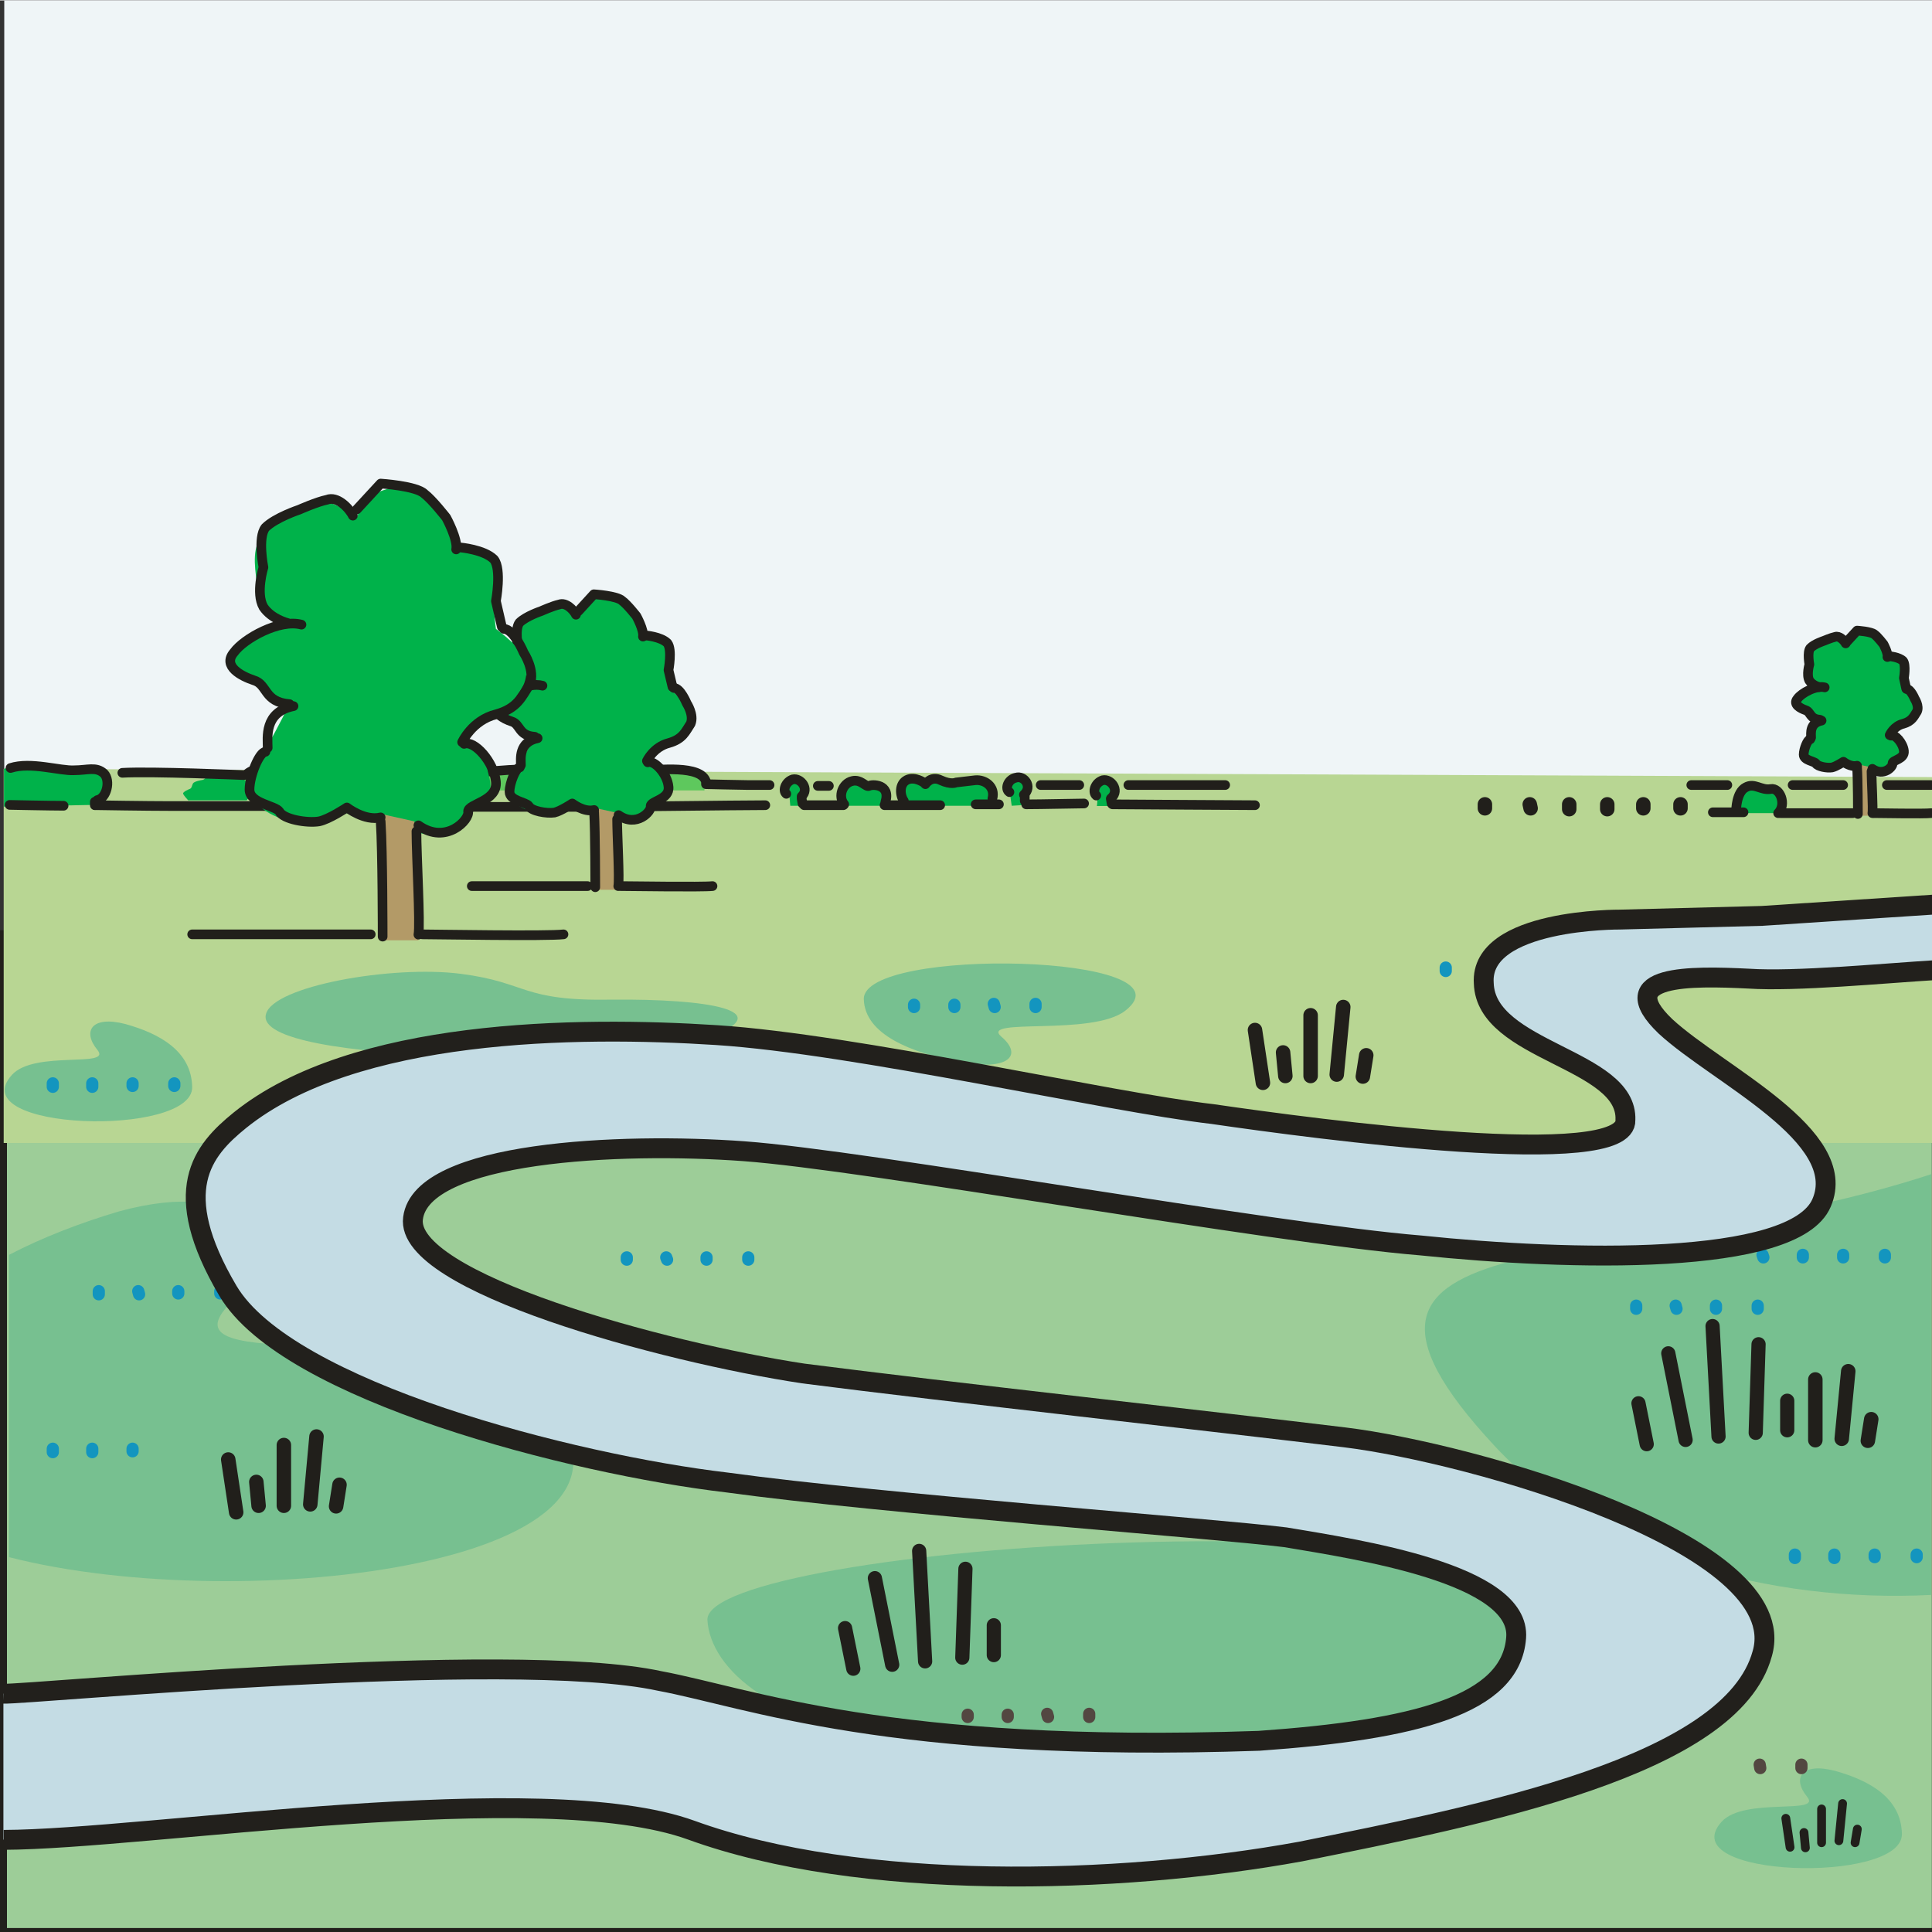 <svg width="68.03" height="68.03" xmlns="http://www.w3.org/2000/svg" viewBox="0 0 68.06 68.03">
  <rect x="0" y="0" width="68.06" height="68.03" fill="#333333" stroke="none"/>
  <defs>
    <style>
      .cls-1 {
        stroke: #1395bf;
      }

      .cls-1, .cls-2 {
        stroke-width: .43px;
      }

      .cls-1, .cls-2, .cls-3, .cls-4, .cls-5, .cls-6 {
        stroke-linecap: round;
        stroke-linejoin: round;
      }

      .cls-1, .cls-7, .cls-3, .cls-4, .cls-5, .cls-6 {
        fill: none;
      }

      .cls-8 {
        fill: #b39a67;
      }

      .cls-8, .cls-9, .cls-10, .cls-11, .cls-12, .cls-13, .cls-7, .cls-14 {
        fill-rule: evenodd;
      }

      .cls-15 {
        fill: #9dcd98;
        stroke-width: .25px;
      }

      .cls-15, .cls-7 {
        stroke: #22201c;
        stroke-miterlimit: 10;
      }

      .cls-9 {
        fill: #fef4d1;
        opacity: 0;
      }

      .cls-10 {
        fill: #77c090;
      }

      .cls-16 {
        fill: #eff5f7;
      }

      .cls-2 {
        fill: #534741;
        stroke: #534741;
      }

      .cls-11 {
        fill: #5ec85d;
      }

      .cls-12 {
        fill: #b8d693;
      }

      .cls-13 {
        fill: #00b24a;
      }

      .cls-7 {
        stroke-width: .7px;
      }

      .cls-3 {
        stroke-width: .31px;
      }

      .cls-3, .cls-4, .cls-5, .cls-6 {
        stroke: #211f1b;
      }

      .cls-4 {
        stroke-width: .51px;
      }

      .cls-5 {
        stroke-width: .5px;
      }

      .cls-6 {
        stroke-width: .34px;
      }

      .cls-14 {
        fill: #c4dce4;
      }
    </style>
  </defs>
  <g id="Ebene_2" data-name="Ebene 2">
    <polyline class="cls-9" points="68.21 68.03 .15 68.03 .15 0 68.21 0"/>
    <polyline class="cls-16" points=".15 0 68.18 0 68.18 68.03 .15 68.03"/>
  </g>
  <g id="Ebene_4" data-name="Ebene 4">
    <rect class="cls-15" x=".12" y="32.88" width="68.06" height="35.15"/>
    <path class="cls-10" d="M67,64.58c-.03-1.25-1.13-1.87-2.35-2.21-1.19-.31-1.53.25-.99.91.54.65-2.21,0-3.01.88-1.79,1.98,6.38,2.21,6.35.43h0Z"/>
    <polyline class="cls-12" points=".13 27.07 .13 40.25 68.19 40.25 68.19 27.36"/>
    <path class="cls-10" d="M6.77,38.27c-.03-1.25-1.13-1.87-2.35-2.21-1.19-.31-1.53.25-.99.91.54.65-2.21,0-3.01.88-1.79,1.98,6.38,2.21,6.35.43h0Z"/>
    <path class="cls-10" d="M.32,44.19c1.17-.61,2.49-1.12,3.87-1.53,4.49-1.22,5.74,1.01,3.73,3.45-2,2.43,8.29,0,11.34,3.35,4.91,5.58-10.64,7.51-18.94,5.38v-10.66Z"/>
    <line class="cls-1" x1="1.86" y1="51.02" x2="1.86" y2="51.14"/>
    <line class="cls-1" x1="1.86" y1="38.15" x2="1.86" y2="38.27"/>
    <path class="cls-10" d="M24.92,57.04c.09,1.75,2.38,3.83,7.46,4.31,5.08.43,13.97,1.07,19.75-.04,6.98-.88,13.21-1.51,6.15-3.96-4.23-5.07-33.45-2.91-33.36-.3h0Z"/>
    <path class="cls-10" d="M68.03,56.17c-5.7.29-11.78-1.37-15.38-5.25-7.69-8.27,4.15-5.9,15.38-9.57v14.81Z"/>
    <path class="cls-10" d="M30.43,35.18c.03,1.25,1.67,1.89,3.4,2.23,1.73.3,2.21-.26,1.44-.91-.77-.68,3.21,0,4.37-.91,2.57-2-9.24-2.27-9.21-.41h0Z"/>
    <path class="cls-10" d="M9.37,35.71c.25-.99,4.45-1.73,6.86-1.42,2.41.31,2.1.97,5.36.91,3.26-.03,5.98.37,3.32,1.36-2.52.97-16.05.97-15.54-.85h0Z"/>
    <line class="cls-1" x1="7.76" y1="45.47" x2="7.76" y2="45.55"/>
    <line class="cls-1" x1="6.28" y1="45.47" x2="6.28" y2="45.55"/>
    <line class="cls-1" x1="4.87" y1="45.47" x2="4.9" y2="45.58"/>
    <line class="cls-1" x1="3.48" y1="45.47" x2="3.48" y2="45.58"/>
    <line class="cls-1" x1="61.92" y1="45.98" x2="61.92" y2="46.09"/>
    <line class="cls-1" x1="60.45" y1="45.98" x2="60.45" y2="46.09"/>
    <line class="cls-1" x1="59.03" y1="45.98" x2="59.06" y2="46.09"/>
    <line class="cls-1" x1="57.64" y1="45.98" x2="57.64" y2="46.09"/>
    <line class="cls-1" x1="30.7" y1="51.02" x2="30.7" y2="51.14"/>
    <line class="cls-1" x1="29.23" y1="51.02" x2="29.25" y2="51.11"/>
    <line class="cls-1" x1="27.84" y1="51.02" x2="27.84" y2="51.14"/>
    <line class="cls-1" x1="26.42" y1="51.02" x2="26.42" y2="51.14"/>
    <line class="cls-1" x1="66.4" y1="44.19" x2="66.4" y2="44.28"/>
    <line class="cls-1" x1="64.93" y1="44.19" x2="64.93" y2="44.28"/>
    <line class="cls-1" x1="63.51" y1="44.19" x2="63.51" y2="44.28"/>
    <line class="cls-1" x1="62.09" y1="44.19" x2="62.12" y2="44.28"/>
    <line class="cls-1" x1="36.48" y1="35.35" x2="36.48" y2="35.46"/>
    <line class="cls-1" x1="35.01" y1="35.35" x2="35.04" y2="35.46"/>
    <line class="cls-1" x1="33.62" y1="35.38" x2="33.62" y2="35.46"/>
    <line class="cls-1" x1="32.2" y1="35.38" x2="32.2" y2="35.46"/>
    <line class="cls-1" x1="26.36" y1="44.28" x2="26.36" y2="44.36"/>
    <line class="cls-1" x1="24.89" y1="44.28" x2="24.89" y2="44.36"/>
    <line class="cls-1" x1="23.47" y1="44.28" x2="23.5" y2="44.36"/>
    <line class="cls-1" x1="22.08" y1="44.28" x2="22.08" y2="44.36"/>
    <line class="cls-1" x1="4.67" y1="51.02" x2="4.67" y2="51.11"/>
    <line class="cls-1" x1="3.25" y1="51.02" x2="3.25" y2="51.14"/>
    <line class="cls-1" x1="58.07" y1="34.67" x2="58.07" y2="34.75"/>
    <line class="cls-1" x1="56.6" y1="34.67" x2="56.6" y2="34.75"/>
    <line class="cls-1" x1="55.18" y1="34.67" x2="55.21" y2="34.78"/>
    <line class="cls-1" x1="53.79" y1="34.67" x2="53.79" y2="34.78"/>
    <line class="cls-1" x1="50.93" y1="34.07" x2="50.93" y2="34.19"/>
    <line class="cls-1" x1="67.52" y1="54.75" x2="67.52" y2="54.84"/>
    <line class="cls-1" x1="66.04" y1="54.75" x2="66.04" y2="54.84"/>
    <line class="cls-1" x1="64.62" y1="54.75" x2="64.62" y2="54.87"/>
    <line class="cls-1" x1="63.23" y1="54.75" x2="63.23" y2="54.87"/>
    <line class="cls-1" x1="14.82" y1="41.27" x2="14.82" y2="41.36"/>
    <line class="cls-1" x1="13.35" y1="41.27" x2="13.37" y2="41.36"/>
    <line class="cls-1" x1="11.96" y1="41.27" x2="11.96" y2="41.36"/>
    <line class="cls-1" x1="10.54" y1="41.27" x2="10.54" y2="41.36"/>
    <line class="cls-1" x1="6.14" y1="38.15" x2="6.14" y2="38.24"/>
    <line class="cls-1" x1="4.67" y1="38.15" x2="4.67" y2="38.24"/>
    <line class="cls-1" x1="3.25" y1="38.15" x2="3.25" y2="38.27"/>
    <g>
      <line class="cls-4" x1="45.2" y1="37.06" x2="45.28" y2="37.89"/>
      <line class="cls-4" x1="46.17" y1="35.75" x2="46.17" y2="37.89"/>
      <line class="cls-4" x1="44.21" y1="36.27" x2="44.49" y2="38.13"/>
      <line class="cls-4" x1="47.32" y1="35.46" x2="47.09" y2="37.84"/>
      <line class="cls-4" x1="48.13" y1="37.16" x2="48.01" y2="37.91"/>
    </g>
    <g>
      <line class="cls-3" x1="63.55" y1="64.54" x2="63.6" y2="65.08"/>
      <line class="cls-3" x1="64.17" y1="63.71" x2="64.17" y2="64.9"/>
      <line class="cls-3" x1="62.91" y1="64.04" x2="63.06" y2="65.06"/>
      <line class="cls-3" x1="64.91" y1="63.52" x2="64.78" y2="64.83"/>
      <line class="cls-3" x1="65.43" y1="64.42" x2="65.35" y2="64.9"/>
    </g>
    <line class="cls-2" x1="63.46" y1="62.15" x2="63.46" y2="62.27"/>
    <line class="cls-2" x1="61.99" y1="62.15" x2="62.01" y2="62.27"/>
    <line class="cls-2" x1="56.6" y1="62.18" x2="56.6" y2="62.27"/>
    <line class="cls-2" x1="55.18" y1="62.18" x2="55.18" y2="62.27"/>
    <line class="cls-2" x1="9.78" y1="62.09" x2="9.78" y2="62.2"/>
    <line class="cls-2" x1="8.3" y1="62.09" x2="8.33" y2="62.2"/>
    <line class="cls-2" x1="6.91" y1="62.12" x2="6.91" y2="62.2"/>
    <line class="cls-2" x1="5.5" y1="62.12" x2="5.5" y2="62.2"/>
    <g>
      <line class="cls-5" x1="30.82" y1="55.58" x2="31.43" y2="58.63"/>
      <line class="cls-5" x1="32.38" y1="54.62" x2="32.59" y2="58.51"/>
      <line class="cls-5" x1="29.77" y1="57.34" x2="30.06" y2="58.77"/>
      <line class="cls-5" x1="34.01" y1="55.25" x2="33.9" y2="58.38"/>
      <line class="cls-5" x1="35.01" y1="57.24" x2="35.01" y2="58.29"/>
    </g>
    <line class="cls-2" x1="38.37" y1="60.36" x2="38.37" y2="60.47"/>
    <line class="cls-2" x1="36.89" y1="60.36" x2="36.92" y2="60.47"/>
    <line class="cls-2" x1="35.5" y1="60.39" x2="35.5" y2="60.47"/>
    <line class="cls-2" x1="34.09" y1="60.39" x2="34.09" y2="60.47"/>
    <line class="cls-4" x1="63.95" y1="48.58" x2="63.95" y2="50.72"/>
    <line class="cls-4" x1="65.11" y1="48.29" x2="64.88" y2="50.67"/>
    <line class="cls-4" x1="65.92" y1="49.98" x2="65.8" y2="50.74"/>
    <path class="cls-14" d="M.12,59.65c.85.04,19.04-2.06,23.11-.45,5.03,1.23,16.66,2.81,21.4,2.24,5.14-1.18,8.61-1.39,8.79-3.75.18-2.25-5.56-3.11-8.13-3.54-2.57-.32-14.23-1.18-19.67-1.93-5.44-.64-15.48-3.21-17.58-6.75-2.09-3.54-.9-4.94.42-6.01,4.01-3.23,11.84-3.32,16.8-3,4.9.32,13.81,2.36,17.46,2.78,3.71.54,14.65,2,14.55.21.09-2.17-4.92-2.4-4.99-4.82-.15-2.28,4.8-2.24,4.8-2.24l5-.13,6.08-.4.02,2.29c-1.32,0-4.46.44-6.59.3-2.02-.1-4.84-.15-2.93,1.68,1.85,1.71,6.52,3.86,5.5,6.22-.96,2.25-8.91,2.04-14.11,1.5-5.26-.43-19.49-3-23.85-3.32-4.36-.32-11.36,0-11.66,2.36-.3,2.25,8.79,4.72,13.75,5.47,4.96.64,14.65,1.71,19.07,2.25,4.43.54,15.84,3.75,14.71,7.62-1.08,3.97-9.86,5.68-16.26,6.97-6.46,1.18-15.54,1.4-21.46-.75-5.29-1.92-19.15.32-24.23.34"/>
    <path class="cls-7" d="M68.19,34.16c-1.8.11-4.94.41-6.59.3-2.02-.1-4.84-.15-2.93,1.68,1.85,1.71,6.52,3.86,5.5,6.22-.96,2.25-8.91,2.04-14.11,1.5-5.26-.43-19.49-3-23.85-3.32-4.36-.32-11.36,0-11.66,2.36-.3,2.25,8.79,4.72,13.75,5.47,4.96.64,14.65,1.71,19.07,2.25,4.43.54,15.84,3.75,14.71,7.62-1.08,3.97-9.86,5.68-16.26,6.97-6.46,1.18-15.54,1.4-21.46-.75-5.29-1.92-19.15.32-24.23.34"/>
    <path class="cls-7" d="M.12,59.65c.85.04,17.86-1.59,23.11-.45,3.13.58,8.06,2.56,21.12,2.11,5.52-.39,8.88-1.26,9.06-3.63.18-2.25-5.56-3.11-8.13-3.54-2.57-.32-14.23-1.18-19.67-1.93-5.44-.64-15.48-3.21-17.58-6.75-2.09-3.54-.9-4.94.42-6.01,4.01-3.23,11.84-3.32,16.8-3,4.9.32,13.81,2.36,17.46,2.78,3.71.54,14.65,2,14.55.21.09-2.17-4.92-2.4-4.99-4.82-.15-2.28,4.8-2.24,4.8-2.24l5-.13,6.08-.4"/>
    <g>
      <line class="cls-5" x1="58.77" y1="47.66" x2="59.38" y2="50.71"/>
      <line class="cls-5" x1="60.33" y1="46.7" x2="60.54" y2="50.59"/>
      <line class="cls-5" x1="57.72" y1="49.42" x2="58.01" y2="50.86"/>
      <line class="cls-5" x1="61.95" y1="47.34" x2="61.85" y2="50.46"/>
      <line class="cls-5" x1="62.96" y1="49.33" x2="62.96" y2="50.37"/>
    </g>
    <g>
      <line class="cls-4" x1="9.03" y1="52.19" x2="9.11" y2="53.03"/>
      <line class="cls-4" x1="10" y1="50.89" x2="10" y2="53.03"/>
      <line class="cls-4" x1="8.04" y1="51.4" x2="8.32" y2="53.26"/>
      <line class="cls-4" x1="11.15" y1="50.59" x2="10.93" y2="52.98"/>
      <line class="cls-4" x1="11.96" y1="52.29" x2="11.84" y2="53.05"/>
    </g>
  </g>
  <g id="Ebene_1" data-name="Ebene 1">
    <g>
      <path class="cls-13" d="M8.74,27.3s-.25-.09-.42-.1c-.17,0-.25.06-.34.07-.08.01-.22-.04-.32-.06-.1-.02-.26-.02-.31.02-.04.04-.07.11-.08.13-.02.02-.06.08-.13.1-.07.01-.29.05-.34.12-.04.07-.04.16-.1.19-.05.02-.26.11-.25.17s.18.24.18.24h2.06s.13-.15.13-.26c.01-.12-.04-.56-.04-.56l-.05-.06Z"/>
      <path class="cls-13" d="M65.08,22.68s.08-.31.4-.4c.31-.12.62.03.79.25.17.2.2.6.2.6,0,0,.4.03.54.17.11.14.11.28.06.45-.06.14,0,.51,0,.51,0,0,.28.2.4.4.08.23.03.45-.17.62-.17.2-.54.34-.54.34l-.14.23s.31.23.34.45c.06.2.06.37-.08.43-.11.06-.2.14-.25.23-.06.11-.48.31-.68.2-.17-.08-.54-.2-.68-.2-.11-.03-.28-.08-.43-.06-.11.03-.6.17-.79.08-.2-.08-.34-.14-.4-.31-.08-.17-.06-.45.06-.57.11-.14.37-.65.37-.65,0,0-.2-.28-.37-.37-.14-.06-.42-.2-.4-.37,0-.14.6-.45.68-.48.11-.03-.31-.31-.31-.48,0-.2-.08-.48,0-.71.11-.23.37-.45.62-.51.25-.06.2-.14.37-.08.2.06.43.23.43.23"/>
      <polygon class="cls-8" points="65.9 27.01 65.96 28.72 65.47 28.72 65.39 26.9 65.9 27.01"/>
      <path class="cls-13" d="M62.64,28.63s.26-.34.14-.54-.31-.37-.45-.34c-.17.06-.34-.03-.51-.03s-.4.06-.51.26c-.11.17-.17.65-.17.65h1.5Z"/>
      <path class="cls-13" d="M28.21,28.37l.06-.34s.2-.45-.06-.57c-.25-.14-.45,0-.54.23-.06.26.14.34.14.34l.03.34h.37Z"/>
      <path class="cls-13" d="M31.13,28.37s.23-.42,0-.6c-.2-.2-.51-.11-.51-.11,0,0-.43-.31-.68-.17-.25.14-.31.45-.28.6.03.17.09.28.09.28h1.39Z"/>
      <path class="cls-13" d="M34.85,28.37s.23-.45.08-.65c-.17-.23-.42-.26-.68-.23-.23,0-.68.11-.79.06-.11-.06-.37-.17-.57-.14-.17.06-.23.2-.34.14-.08-.08-.45-.23-.65-.06-.2.2-.14.4-.08.57.06.14.2.31.2.31h2.84Z"/>
      <path class="cls-13" d="M36.15,28.35l-.06-.37s.26-.37,0-.54c-.26-.17-.51-.11-.57.11-.03.2.06.4.06.4l.06.42.51-.03Z"/>
      <path class="cls-13" d="M39.21,28.37l-.03-.31s.14-.37-.03-.51c-.14-.14-.43-.06-.51.06-.11.11-.08.34-.03.43.08.11.03.34.03.34h.57Z"/>
      <path class="cls-13" d="M.14,27.07c.17-.06.34-.08.51-.11.45-.06,1.05.14,1.36.14s.85-.17,1.28-.03c.4.11.62.34.51.65-.11.31-.51.62-.51.62l-3.15.06v-1.33Z"/>
      <path class="cls-11" d="M24.81,27.84s.14-.6-.54-.74c-.68-.11-1.45,0-2.13,0s-2.52-.06-3.35-.03c-.85.03-1.87.11-2.47.17-.57.08-1.36.14-2.13.03-.77-.08-2.58-.2-3.32-.23-.71-.03-1.48-.14-1.79,0-.31.14-.62.31-.62.31,0,0,.57.48.96.48h15.37Z"/>
      <line class="cls-6" x1="43.16" y1="27.64" x2="39.75" y2="27.64"/>
      <line class="cls-6" x1="38.02" y1="27.64" x2="36.66" y2="27.64"/>
      <path class="cls-6" d="M27.11,27.64h-.77c-.23,0-1.47-.03-1.47-.03"/>
      <path class="cls-6" d="M.37,27.04c.71-.23,1.76.11,2.24.08.48,0,.77-.14,1.05.11.25.26.09.88-.23.94"/>
      <path class="cls-6" d="M4.31,27.21c1.02-.06,4.28.08,4.28.08"/>
      <path class="cls-6" d="M24.87,27.52c-.17-.6-1.7-.4-2.21-.4s-3.29,0-4.03-.03c-.71-.03-2.55.2-3.15.23-.57.06-1.5-.03-2.44-.11-.94-.11-3.32-.23-3.74-.17-.45.03-.62.23-.62.23"/>
      <path class="cls-6" d="M29.74,28.32c-.23-.28-.06-.74.28-.82.31-.08.48.23.6.17.08-.06.77-.08.57.57"/>
      <path class="cls-6" d="M34.96,28.12c.11-.42-.26-.68-.6-.65l-.68.08s-.17.09-.54-.08c-.34-.17-.54.14-.54.14"/>
      <path class="cls-6" d="M31.84,28.2c-.14-.2-.17-.6.11-.74.28-.14.62.11.62.11"/>
      <path class="cls-6" d="M44.21,28.35c-.54,0-4.85-.03-5.02-.03"/>
      <path class="cls-6" d="M38.62,28.01c-.14-.11-.06-.45.23-.54.28-.06.6.34.31.62"/>
      <path class="cls-6" d="M26.96,28.35c-.91,0-5.53.06-6.27.06h-5.27c-1.13,0-5.25-.03-6.3-.03h-3.09c-.88,0-2.67-.03-2.67-.03"/>
      <line class="cls-6" x1="33.12" y1="28.35" x2="31.16" y2="28.35"/>
      <line class="cls-6" x1="29.71" y1="28.35" x2="28.33" y2="28.35"/>
      <line class="cls-6" x1="35.19" y1="28.32" x2="34.37" y2="28.32"/>
      <path class="cls-6" d="M38.19,28.29c-.23,0-1.5.03-2.04.03"/>
      <path class="cls-6" d="M62.64,28.63c.31-.31.06-.91-.26-.85-.34.06-.57-.23-.88-.06-.34.17-.34.82-.34.82"/>
      <path class="cls-6" d="M68.03,28.63c-.23.03-1.84,0-2.01,0"/>
      <line class="cls-6" x1="65.27" y1="28.63" x2="62.72" y2="28.63"/>
      <line class="cls-6" x1="61.42" y1="28.6" x2="60.34" y2="28.6"/>
      <path class="cls-6" d="M65.93,27.16c0,.34.06,1.33.03,1.47"/>
      <path class="cls-6" d="M65.42,27.01c.03.42.03,1.65.03,1.65"/>
      <path class="cls-6" d="M67.15,24.24l-.08-.37s.08-.45-.03-.6c-.14-.14-.48-.17-.48-.17"/>
      <path class="cls-6" d="M66.49,23.13c.03-.14-.14-.45-.14-.45,0,0-.2-.26-.31-.34-.11-.11-.62-.14-.62-.14l-.34.37"/>
      <path class="cls-6" d="M67.17,24.26c.14,0,.28.34.28.34,0,0,.17.26.08.45-.11.17-.17.34-.48.43-.34.08-.48.4-.48.4"/>
      <path class="cls-6" d="M65.96,27.07c.4.28.74-.08.71-.2,0-.11.43-.14.4-.43-.03-.28-.31-.6-.45-.54"/>
      <path class="cls-6" d="M65.42,26.96c-.23.06-.48-.14-.48-.14,0,0-.26.17-.4.2-.17.03-.51-.03-.57-.14-.06-.08-.43-.11-.43-.31s.14-.54.23-.54"/>
      <path class="cls-6" d="M64.17,25.37c-.43.09-.37.45-.37.6"/>
      <path class="cls-6" d="M65.02,22.65c-.06-.11-.23-.28-.37-.23-.14.03-.4.14-.4.14,0,0-.34.11-.48.26-.11.14-.03.57-.03.57,0,0-.11.37,0,.57.11.17.34.23.34.23"/>
      <path class="cls-6" d="M64.11,25.34c-.37-.03-.31-.28-.51-.34-.17-.06-.45-.2-.28-.4.14-.2.65-.48.96-.4"/>
      <line class="cls-6" x1="29.2" y1="27.67" x2="28.81" y2="27.67"/>
      <path class="cls-6" d="M2.24,28.37c-.45,0-1.9-.03-1.9-.03"/>
      <line class="cls-6" x1="68.03" y1="27.64" x2="66.47" y2="27.64"/>
      <line class="cls-6" x1="64.93" y1="27.64" x2="63.15" y2="27.64"/>
      <line class="cls-6" x1="60.85" y1="27.64" x2="59.58" y2="27.64"/>
      <g>
        <line class="cls-4" x1="59.2" y1="28.32" x2="59.2" y2="28.46"/>
        <line class="cls-4" x1="57.89" y1="28.32" x2="57.89" y2="28.46"/>
        <line class="cls-4" x1="56.62" y1="28.32" x2="56.62" y2="28.49"/>
        <line class="cls-4" x1="55.28" y1="28.32" x2="55.28" y2="28.49"/>
        <line class="cls-4" x1="53.89" y1="28.32" x2="53.92" y2="28.46"/>
        <line class="cls-4" x1="52.31" y1="28.32" x2="52.31" y2="28.46"/>
      </g>
      <line class="cls-6" x1="39.13" y1="28.12" x2="39.16" y2="28.29"/>
      <line class="cls-6" x1="36.1" y1="28.03" x2="36.1" y2="28.2"/>
      <path class="cls-6" d="M35.56,27.89c-.17-.11-.06-.45.23-.51.28-.09.6.31.28.6"/>
      <line class="cls-6" x1="28.24" y1="28.12" x2="28.27" y2="28.29"/>
      <path class="cls-6" d="M27.7,27.95c-.14-.11-.03-.43.23-.51.28-.06.59.34.31.6"/>
      <line class="cls-6" x1="3.34" y1="28.23" x2="3.34" y2="28.35"/>
    </g>
    <g>
      <path class="cls-13" d="M20.38,21.69s.14-.5.63-.63c.5-.18,1,.04,1.27.41.27.32.32.95.32.95,0,0,.63.04.86.27.18.23.18.45.09.73-.09.23,0,.81,0,.81,0,0,.45.32.63.63.14.36.04.73-.27,1-.27.32-.86.54-.86.54l-.23.36s.5.36.54.72c.09.32.09.59-.14.68-.18.09-.32.23-.41.36-.09.18-.77.5-1.09.32-.27-.14-.86-.32-1.09-.32-.18-.04-.45-.14-.68-.09-.18.04-.95.27-1.27.14-.32-.14-.54-.23-.63-.5-.14-.27-.09-.73.09-.91.18-.23.59-1.04.59-1.04,0,0-.32-.45-.59-.59-.23-.09-.68-.32-.63-.59,0-.23.95-.73,1.09-.77.18-.05-.5-.5-.5-.77,0-.32-.14-.77,0-1.13.18-.36.59-.72,1-.82.41-.09.32-.23.59-.14.32.09.68.36.68.36"/>
      <polygon class="cls-8" points="21.7 28.61 21.79 31.33 21.02 31.33 20.88 28.43 21.7 28.61"/>
      <path class="cls-6" d="M25.1,31.2c-.36.04-2.95,0-3.22,0"/>
      <line class="cls-6" x1="20.7" y1="31.2" x2="16.62" y2="31.2"/>
      <path class="cls-6" d="M21.74,28.84c0,.54.09,2.13.04,2.36"/>
      <path class="cls-6" d="M20.93,28.61c.04.68.04,2.63.04,2.63"/>
      <path class="cls-6" d="M23.69,24.18l-.14-.59s.14-.72-.04-.95c-.23-.23-.77-.27-.77-.27"/>
      <path class="cls-6" d="M22.65,22.41c.04-.23-.23-.72-.23-.72,0,0-.32-.41-.5-.54-.18-.18-1-.23-1-.23l-.54.59"/>
      <path class="cls-6" d="M23.74,24.22c.23,0,.45.54.45.54,0,0,.27.41.14.72-.18.27-.27.54-.77.68-.54.14-.77.63-.77.63"/>
      <path class="cls-6" d="M21.79,28.7c.63.45,1.18-.14,1.13-.32,0-.18.68-.23.63-.68-.04-.45-.5-.95-.73-.86"/>
      <path class="cls-6" d="M20.93,28.52c-.36.09-.77-.23-.77-.23,0,0-.41.27-.63.32-.27.04-.81-.05-.9-.23-.09-.14-.68-.18-.68-.5s.23-.86.36-.86"/>
      <path class="cls-6" d="M18.94,25.99c-.68.14-.59.73-.59.95"/>
      <path class="cls-6" d="M20.29,21.64c-.09-.18-.36-.45-.59-.36-.23.05-.63.23-.63.23,0,0-.54.18-.77.41-.18.23-.04.9-.04.9,0,0-.18.59,0,.91.18.27.54.36.54.36"/>
      <path class="cls-6" d="M18.84,25.94c-.59-.04-.5-.45-.82-.54-.27-.09-.73-.32-.45-.63.23-.32,1.04-.77,1.54-.63"/>
    </g>
    <g>
      <path class="cls-13" d="M12.57,18.22s.21-.77.98-.98c.77-.28,1.54.07,1.96.63.42.49.49,1.47.49,1.47,0,0,.98.07,1.33.42.28.35.28.7.14,1.12-.14.35,0,1.26,0,1.26,0,0,.7.49.98.98.21.56.07,1.12-.42,1.54-.42.49-1.33.84-1.33.84l-.35.56s.77.56.84,1.12c.14.49.14.91-.21,1.05-.28.14-.49.35-.63.56-.14.28-1.19.77-1.68.49-.42-.21-1.33-.49-1.68-.49-.28-.07-.7-.21-1.05-.14-.28.07-1.47.42-1.96.21-.49-.21-.84-.35-.98-.77-.21-.42-.14-1.12.14-1.4.28-.35.91-1.61.91-1.61,0,0-.49-.7-.91-.91-.35-.14-1.05-.49-.98-.91,0-.35,1.47-1.12,1.68-1.19.28-.07-.77-.77-.77-1.19,0-.49-.21-1.19,0-1.75.28-.56.91-1.12,1.54-1.26.63-.14.49-.35.91-.21.49.14,1.05.55,1.05.55"/>
      <polygon class="cls-8" points="14.6 28.92 14.74 33.11 13.55 33.11 13.34 28.64 14.6 28.92"/>
      <path class="cls-6" d="M19.85,32.9c-.56.07-4.55,0-4.97,0"/>
      <line class="cls-6" x1="13.06" y1="32.9" x2="6.77" y2="32.9"/>
      <path class="cls-6" d="M14.67,29.27c0,.84.14,3.28.07,3.64"/>
      <path class="cls-6" d="M13.41,28.92c.07,1.05.07,4.06.07,4.06"/>
      <path class="cls-6" d="M17.68,22.07l-.21-.91s.21-1.12-.07-1.47c-.35-.35-1.19-.42-1.19-.42"/>
      <path class="cls-6" d="M16.07,19.34c.07-.35-.35-1.12-.35-1.12,0,0-.49-.63-.77-.84-.28-.28-1.54-.36-1.54-.36l-.84.91"/>
      <path class="cls-6" d="M17.75,22.14c.35,0,.7.84.7.84,0,0,.42.63.21,1.12-.28.42-.42.84-1.19,1.05-.84.21-1.19.98-1.19.98"/>
      <path class="cls-6" d="M14.74,29.06c.98.7,1.82-.21,1.75-.49,0-.28,1.05-.35.98-1.05-.07-.7-.77-1.47-1.12-1.33"/>
      <path class="cls-6" d="M13.41,28.78c-.56.14-1.19-.35-1.19-.35,0,0-.63.42-.98.49-.42.07-1.26-.07-1.4-.35-.14-.21-1.05-.28-1.05-.77s.35-1.33.56-1.33"/>
      <path class="cls-6" d="M10.34,24.86c-1.05.21-.91,1.12-.91,1.47"/>
      <path class="cls-6" d="M12.43,18.15c-.14-.28-.56-.7-.91-.56-.35.07-.98.35-.98.35,0,0-.84.28-1.19.63-.28.35-.07,1.4-.07,1.4,0,0-.28.91,0,1.4.28.42.84.56.84.56"/>
      <path class="cls-6" d="M10.2,24.79c-.91-.07-.77-.7-1.26-.84-.42-.14-1.12-.49-.7-.98.35-.49,1.61-1.19,2.38-.98"/>
    </g>
  </g>
</svg>
